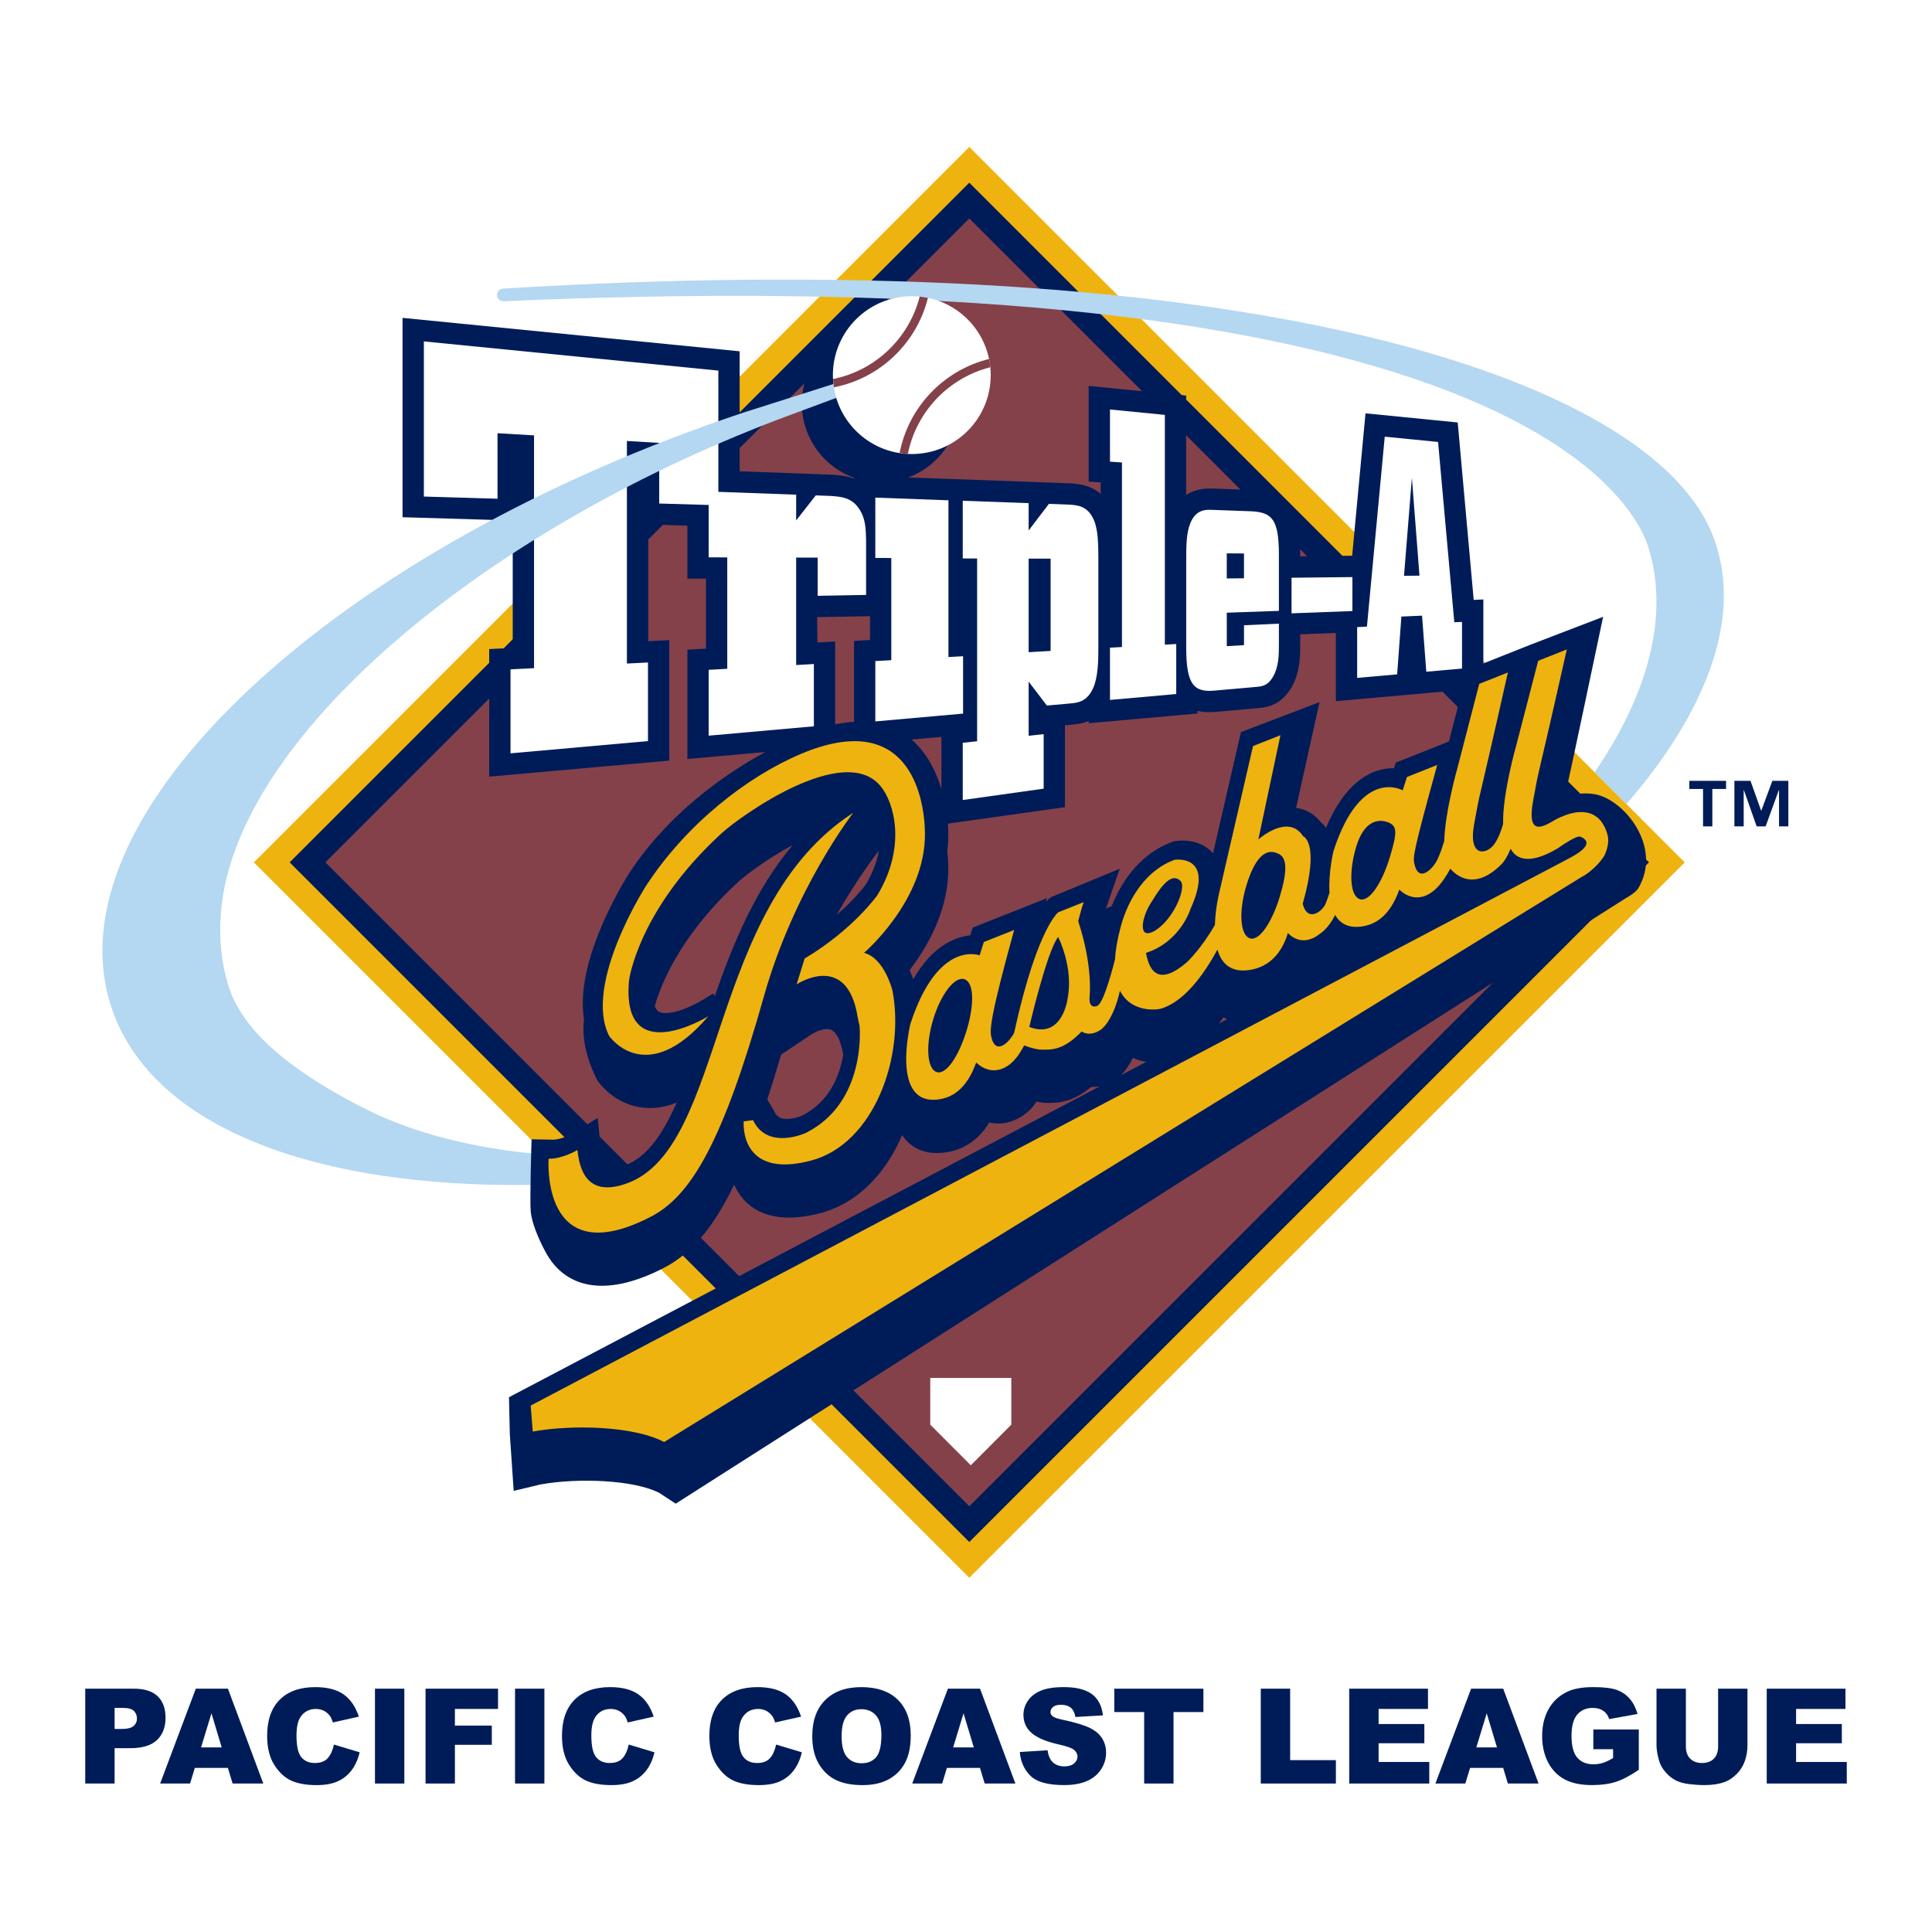 <?xml version="1.0" encoding="utf-8"?>
<!-- Generator: Adobe Illustrator 13.0.0, SVG Export Plug-In . SVG Version: 6.00 Build 14948)  -->
<!DOCTYPE svg PUBLIC "-//W3C//DTD SVG 1.0//EN" "http://www.w3.org/TR/2001/REC-SVG-20010904/DTD/svg10.dtd">
<svg version="1.0" id="Layer_1" xmlns="http://www.w3.org/2000/svg" xmlns:xlink="http://www.w3.org/1999/xlink" x="0px" y="0px"
	 width="192.756px" height="192.756px" viewBox="0 0 192.756 192.756" enable-background="new 0 0 192.756 192.756"
	 xml:space="preserve">
<g>
	<polygon fill-rule="evenodd" clip-rule="evenodd" fill="#FFFFFF" points="0,0 192.756,0 192.756,192.756 0,192.756 0,0 	"/>
	<path fill-rule="evenodd" clip-rule="evenodd" fill="#001C58" d="M172.209,78.714h-1.369v3.732h-0.928v-3.732h-1.37v-0.809h3.667
		V78.714L172.209,78.714L172.209,78.714z M178.422,82.447h-0.927v-3.613h-0.022l-1.315,3.613h-0.896l-1.272-3.613h-0.021v3.613
		h-0.928v-4.541h1.607l1.057,2.966h0.021l1.101-2.966h1.596V82.447L178.422,82.447z"/>
	<polygon fill-rule="evenodd" clip-rule="evenodd" fill="#EFB310" points="96.708,14.657 94.414,16.951 25.327,86.039 
		96.708,157.416 168.09,86.039 96.708,14.657 96.708,14.657 	"/>
	<polygon fill-rule="evenodd" clip-rule="evenodd" fill="#001C58" points="96.708,18.227 96.199,18.735 94.924,20.011 
		28.898,86.039 96.708,153.848 164.518,86.039 96.708,18.227 96.708,18.227 	"/>
	<polygon fill-rule="evenodd" clip-rule="evenodd" fill="#84414A" points="160.95,86.039 96.708,150.279 32.465,86.039 
		96.708,21.794 160.95,86.039 160.95,86.039 	"/>
	<polygon fill-rule="evenodd" clip-rule="evenodd" fill="#FFFFFF" points="92.811,142.139 96.857,146.191 100.897,142.139 
		100.897,137.48 92.811,137.48 92.811,142.139 92.811,142.139 	"/>
	<path fill-rule="evenodd" clip-rule="evenodd" fill="#001C58" d="M85.204,47.753v-0.311l9.603,0.344l9.039,0.329l0.498,0.019
		l2.58,0.094c0.256,0.023,0.588,0.055,0.858,0.104c0.336,0.061,0.737,0.168,1.16,0.37c0.31,0.149,0.604,0.335,0.869,0.563v-1.131
		l-1.196-0.08v-9.553l9.728,0.965v9.921c1.026-0.68,2.139-0.663,2.679-0.645l3.964,0.146c3.775,0.206,4.714,2.592,4.738,6.311v0.306
		l5.181-0.059l1.333-14.207l9.199,0.912l1.595,17.704l0.963-0.048v8.838l-6.973,0.626l-0.248,0.021l-7.498,0.665v-6.802
		l-3.552,0.132v1.02c0,0.59-0.005,1.245-0.098,1.917c-0.097,0.718-0.298,1.504-0.726,2.272c-1.05,1.885-2.531,2.078-3.379,2.154
		l-4.158,0.371c-0.687,0.062-1.314,0.036-1.883-0.094v0.26l-10.865,0.97v-0.214c-0.229,0.092-0.455,0.162-0.671,0.211
		c-0.401,0.095-0.765,0.128-1.05,0.156l-0.644,0.056v8.167l-12.326,1.731v-8.743l-8.721,0.777V63.943l1.594-0.09v-2.378l-5.27,0.097
		c0.016,0.968,0.025,1.886,0.029,2.528l1.769-0.096V74.41L68.58,75.724V64.818l1.852-0.104v-6.983l-1.852-0.004v-5.281l-3.905-0.115
		v11.636l2.101-0.103v12.02l-17.969,1.602V64.758l2.347-0.117V51.93l-10.992-0.326V31.714l33.634,3.335v11.972l6.945,0.254
		l2.325,0.085c0.263,0.023,0.593,0.049,0.867,0.084c0.374,0.05,0.75,0.13,1.117,0.251L85.204,47.753L85.204,47.753L85.204,47.753z"
		/>
	<polygon fill-rule="evenodd" clip-rule="evenodd" fill="#FFFFFF" points="128.858,61.192 134.93,60.965 134.93,57.576 
		128.858,57.641 128.858,61.192 128.858,61.192 	"/>
	<path fill-rule="evenodd" clip-rule="evenodd" fill="#FFFFFF" d="M85.687,50.728c0.687,0.972,0.687,2.065,0.722,3.066v5.562
		l-4.831,0.088v-3.81l-2.145-0.005v10.721L81.2,66.25v6.215l-10.494,0.933v-6.569l1.854-0.103V55.612l-1.854-0.007V50.38
		l-4.935-0.144v-6.049l-3.224-0.191v22.206l2.101-0.105v7.841L50.934,75.16v-8.379l2.348-0.118V43.438l-3.646-0.216v6.535
		l-7.347-0.216V34.062l29.381,2.913v12.096l7.764,0.283v2.569l1.955-2.498l1.542,0.057C83.861,49.564,84.924,49.602,85.687,50.728
		L85.687,50.728L85.687,50.728z"/>
	<polygon fill-rule="evenodd" clip-rule="evenodd" fill="#FFFFFF" points="94.625,49.915 87.331,49.648 87.331,55.667 
		88.924,55.672 88.924,65.866 87.331,65.955 87.331,71.975 96.087,71.197 96.087,65.473 94.625,65.553 94.625,49.915 94.625,49.915 
			"/>
	<polygon fill-rule="evenodd" clip-rule="evenodd" fill="#FFFFFF" points="116.217,41.394 110.743,40.853 110.743,46.063 
		111.938,46.141 111.938,64.553 110.743,64.619 110.743,69.832 117.353,69.243 117.353,64.253 116.217,64.317 116.217,41.394 
		116.217,41.394 	"/>
	<path fill-rule="evenodd" clip-rule="evenodd" fill="#B4D7F2" d="M162.268,80.216l-3.172-3.169
		c5.335-7.786,7.459-15.59,5.387-22.379c-0.711-2.321-4.47-10.391-23.046-16.765c-20.366-6.99-51.05-9.63-91.191-7.848
		c-0.347,0.017-0.641-0.25-0.657-0.595c-0.019-0.347,0.246-0.643,0.59-0.664c34.114-2.112,63.758-0.497,85.725,4.666
		c19.627,4.611,32.107,11.858,35.145,20.406c1.691,4.766,1.089,10.181-1.794,16.093C167.601,73.343,165.25,76.786,162.268,80.216
		L162.268,80.216L162.268,80.216z"/>
	<path fill-rule="evenodd" clip-rule="evenodd" fill="#001C58" d="M95.745,40.256c0-4.348-3.525-7.873-7.874-7.873
		c-4.348,0-7.873,3.525-7.873,7.873c0,4.349,3.524,7.873,7.873,7.873C92.22,48.129,95.745,44.604,95.745,40.256L95.745,40.256z"/>
	<path fill-rule="evenodd" clip-rule="evenodd" fill="#B4D7F2" d="M54.501,115.209l2.863,2.863
		c-5.628,0.297-11.013,0.178-16.046-0.365c-16.364-1.77-27.087-7.869-30.191-17.17c-3.103-9.304,1.815-20.622,13.847-31.865
		C36.879,57.544,54.368,47.77,74.228,41.146l11.545-3.666c0.328-0.103,0.68,0.071,0.793,0.395c0.032,0.097,0.04,0.193,0.029,0.285
		c-0.027,0.225-0.177,0.426-0.404,0.511l-7.108,2.64c-30.37,11.193-54.79,31.646-56.941,48.787
		c-0.359,2.863-0.159,5.636,0.651,8.259c1.599,5.186,7.673,9.238,13.548,12.225C41.322,113.115,47.516,114.652,54.501,115.209
		L54.501,115.209L54.501,115.209z"/>
	<path fill-rule="evenodd" clip-rule="evenodd" fill="#001C58" d="M79.081,84.317c-2.538,1.363-4.721,3.024-5.377,3.625
		c-3.986,3.663-6.15,7.126-7.312,9.622c-0.536,1.152-0.865,2.111-1.062,2.807c0.232,0.643,0.642,0.752,1.333,0.689
		c1.44-0.123,3.147-1.117,3.425-1.289l1.041-0.643l0.191,0.227C73.092,94.28,75.322,88.769,79.081,84.317L79.081,84.317
		L79.081,84.317L79.081,84.317z M87.644,84.918c-0.522,0.691-2.267,3.046-3.753,5.645l-0.397,0.703
		c0.5-0.436,0.937-0.848,1.308-1.224c1.066-1.078,1.602-1.831,1.602-1.831c0.669-1.129,1.058-2.208,1.26-3.2L87.644,84.918
		L87.644,84.918L87.644,84.918L87.644,84.918z M76.556,109.695l0.725,1.238c0.271,0.57,0.702,0.73,1.355,0.699
		c0.717-0.037,1.354-0.314,1.359-0.32c2.32-1.16,3.394-3.152,3.906-5.041c0.097-0.352,0.17-0.697,0.229-1.025
		c-0.433-2.545-1.325-2.57-1.595-2.572c-0.72-0.014-1.494,0.475-1.57,0.521l-3.032,2.027
		C77.464,106.824,77.006,108.312,76.556,109.695L76.556,109.695L76.556,109.695L76.556,109.695z M122.425,101.691
		c-0.123-0.062-0.245-0.127-0.358-0.199c-0.152,0.213-0.305,0.426-0.463,0.633L122.425,101.691L122.425,101.691L122.425,101.691
		L122.425,101.691z M111.856,107.264l2.51-1.324c-0.431-0.072-0.885-0.191-1.335-0.387
		C112.624,106.369,112.203,106.91,111.856,107.264L111.856,107.264L111.856,107.264L111.856,107.264z M163.445,88.636
		c-0.224,0.372-1.022,0.882-1.191,0.945c-0.17,0.067-94.838,60.441-94.838,60.441l-1.617-1.062
		c-2.517-1.32-8.147-1.533-11.877-0.855l-2.672,0.641l-0.386-5.689l-0.083-3.656l58.942-31.012c-0.293,0.053-0.58,0.064-0.854,0.049
		c-1.922,1.619-3.453,1.625-4.645,1.592l-0.276-0.018l-0.519-0.113l-0.503,0.668c-0.268,0.279-0.496,0.459-0.656,0.58
		c-1.253,0.941-2.524,1.078-3.566,0.85c-1.237,2.004-2.878,2.785-4.415,2.986c-2.146,0.285-3.488-0.557-4.281-1.725
		c-1.567,3.648-4.298,6.771-8.223,7.793c-4.093,1.066-6.766,0.066-8.127-2.084c-0.162-0.256-0.297-0.516-0.409-0.771
		c-2.101,4.35-4.308,6.904-7.018,8.303c-6.043,3.113-9.929,1.863-11.781-1.551c-0.76-1.398-1.392-2.963-1.499-4.064
		c-0.108-1.133,0.084-7.217,0.084-7.217l2.147,0.039c0.351,0.004,0.799-0.115,1.23-0.291c0.101-0.043,0.201-0.074,0.298-0.1
		l2.928-1.775l0.298,3.01c0.203,2.035,0.57,2.387,2.415,1.713c1.775-0.646,3.221-2.275,4.585-5.027
		c0.197-0.396,0.388-0.809,0.574-1.23c-1.49,0.607-2.888,0.676-4.152,0.363c-1.226-0.305-2.143-0.928-2.737-1.449
		c-0.301-0.264-0.533-0.51-0.693-0.699c-0.188-0.221-0.367-0.484-0.367-0.484c-0.93-1.832-1.549-4.076-1.292-5.994
		c-0.478-2.969,0.505-6.26,1.493-8.717c1.315-3.274,2.982-5.866,2.982-5.866c4.23-6.502,11.126-11.271,16.823-13.685
		c12.974-5.493,14.996,5.838,15.048,9.608c0.008,0.619-0.029,1.228-0.105,1.821c0.069,0.588,0.098,1.125,0.105,1.583
		c0.052,3.929-1.718,7.317-3.357,9.621c-0.169,0.238-0.335,0.462-0.501,0.678c0.156,0.352,0.274,0.665,0.357,0.915
		c1.836-3.187,3.996-4.206,5.683-4.378l0.247-0.772l7.419-2.945l-0.11,0.389c0.209-0.246,0.377-0.395,0.489-0.479l6.882-2.844
		l-1.384,3.971l0.573-0.235c1.07-2.729,3.04-5.312,6.025-6.407c0.317-0.117,0.905-0.163,1.403-0.125
		c0.521,0.037,1.367,0.183,2.136,0.749c0.204,0.151,0.386,0.317,0.548,0.497l2.784-12.081l7.844-2.993l-2.341,10.555
		c0.862,0.111,1.753,0.52,2.478,1.444c0.185,0.149,0.356,0.328,0.512,0.54c1.988-4.733,4.672-5.976,6.78-5.944l0.175-0.557
		l5.298-2.104l1.858-7.162l6.271-2.493l7.26-2.788c0,0-3.434,16.325-3.814,17.954c0.665-0.211,1.867-0.483,3.076-0.237
		C162.069,79.828,165.898,84.507,163.445,88.636L163.445,88.636L163.445,88.636z"/>
	<path fill-rule="evenodd" clip-rule="evenodd" fill="#FFFFFF" d="M109.119,51.847c0.438,0.967,0.464,2.454,0.464,3.902v8.852
		c0,1.32-0.026,2.938-0.519,4.051c-0.632,1.385-1.548,1.466-2.359,1.539l-2.258,0.201l-1.819-2.386v5.4l1.499-0.159v5.438
		l-8.074,1.133v-5.71l1.434-0.153V55.72l-1.434-0.004v-5.755l6.575,0.239v2.724l2.021-2.651l2.139,0.079
		C107.573,50.423,108.517,50.5,109.119,51.847L109.119,51.847L109.119,51.847L109.119,51.847z M104.821,55.737l-2.193-0.004v9.334
		l2.193-0.122V55.737L104.821,55.737L104.821,55.737z"/>
	<path fill-rule="evenodd" clip-rule="evenodd" fill="#FFFFFF" d="M127.596,55.208v5.739l-5.2,0.182v3.339l1.718-0.101v-1.986
		l3.482-0.158v2.085c0,1.097-0.021,2.198-0.556,3.152c-0.536,0.967-1.12,1.019-1.71,1.073l-4.158,0.369
		c-2.075,0.185-2.822-0.605-2.822-4.312v-8.704c0-1.169,0-2.417,0.291-3.35c0.528-1.732,1.621-1.692,2.302-1.666l3.947,0.143
		C126.935,51.124,127.574,51.88,127.596,55.208L127.596,55.208L127.596,55.208L127.596,55.208z M124.113,55.22l-1.718-0.011v2.505
		l1.718-0.02V55.22L124.113,55.22L124.113,55.22z"/>
	<path fill-rule="evenodd" clip-rule="evenodd" fill="#FFFFFF" d="M145.865,62.046v4.657l-3.564,0.317l-0.424-5.596l-2.062,0.09
		l-0.421,5.766l-3.991,0.354v-5.068l0.976-0.049l1.777-18.95l5.32,0.527l1.62,17.989L145.865,62.046L145.865,62.046L145.865,62.046
		L145.865,62.046z M141.621,57.433l-0.757-9.767l-0.786,9.784L141.621,57.433L141.621,57.433L141.621,57.433z"/>
	<path fill-rule="evenodd" clip-rule="evenodd" fill="#EFB310" d="M106.512,99.646c0.621-3.161-0.944-6.165-0.944-6.165
		c-1.138,1.486-2.875,8.977-2.875,8.977C106.007,103.732,106.512,99.646,106.512,99.646L106.512,99.646L106.512,99.646
		L106.512,99.646z M135.322,84.437c-0.776,2.552-0.634,4.912,0.319,5.266c0.954,0.354,2.231-1.581,3.009-4.133
		c0.779-2.554,0.764-3.185-0.192-3.538C137.505,81.674,136.102,81.887,135.322,84.437L135.322,84.437L135.322,84.437L135.322,84.437
		z M93.11,101.688c-0.777,2.551-0.635,4.908,0.318,5.264c0.955,0.354,2.23-1.58,3.009-4.133c0.776-2.553,0.762-4.756-0.193-5.111
		C95.291,97.352,93.887,99.135,93.11,101.688L93.11,101.688L93.11,101.688L93.11,101.688z M124.352,88.345
		c-0.776,2.549-0.634,4.908,0.319,5.263c0.956,0.355,2.231-1.58,3.007-4.132c0.778-2.552,0.764-3.972-0.19-4.323
		C126.16,84.533,125.131,85.792,124.352,88.345L124.352,88.345L124.352,88.345L124.352,88.345z M115.029,89.765
		c-0.976,1.424-1.235,2.859-0.825,3.241c0.408,0.384,1.656-0.334,2.63-1.757c0.971-1.423,1.356-2.974,0.946-3.356
		C116.991,87.106,116.059,88.061,115.029,89.765L115.029,89.765L115.029,89.765L115.029,89.765z M118.782,90.668
		c0,0-0.974,3.274-4.45,4.407c0.25,1.253,0.909,3.699,4.139,0.876c0,0,1.413-1.345,2.74-3.674c0.047-1.634,0.403-3.084,0.403-3.084
		l3.4-14.755l2.735-1.085l-2.204,10.402c0,0,2.966-2.667,4.471-0.317c0,0,1.706,0.575-0.044,6.729c0.456,1.876,1.95,0.825,2.3-0.042
		c0.135-0.332,0.259-0.692,0.373-1.07c-0.129-2.015,0.404-4.17,0.404-4.17c2.754-8.443,6.898-6.03,6.898-6.03l0.427-1.333
		l3.016-1.201c-2.454,8.908-2.439,9.208-2.261,9.938c0.457,1.875,1.852,0.372,2.261-0.461c0.256-0.519,0.49-1.187,0.7-1.897
		c0.102-3.043,1.326-7.302,1.326-7.302l2.17-8.371l2.855-1.133c-3.358,14.96-2.635,11.115-3.364,15.115
		c-0.628,3.432,1.289,3.054,2.026,1.99c0.372-0.542,0.654-1.249,0.861-1.987c-0.069-3.048,1.331-7.917,1.331-7.917l2.171-8.368
		l2.855-1.136c-3.362,14.96-2.635,11.118-3.364,15.116c-0.627,3.431,0.867,2.671,2.022,1.99c0,0,0.352-0.24,1.123-0.536
		c0.773-0.294,3.384-1.159,4.264,1.868c0.163,0.561,0.106,1.223-0.266,2.076c-0.439,0.802-1.548,1.826-2.287,2.181l-91.555,56.383
		c-3.081-1.619-9.231-1.746-13.105-1.043l-0.205-2.592l103.749-54.676c1.473-0.792,2.185-1.582,0.969-2.085
		c-0.395-0.164-2.229,1.152-2.229,1.152c-3.313,1.985-4.377,0.714-4.716,0.055c-0.356,0.835-0.686,1.303-0.863,1.486
		c-3.123,3.2-5.082,0.568-5.16,0.497c-0.816,1.536-1.52,2.105-1.785,2.304c-1.848,1.39-3.301-0.215-3.301-0.215
		c-1.003,2.8-2.526,3.52-3.789,3.687c-1.337,0.179-2.146-0.33-2.613-1.153c-0.702,1.37-1.363,1.754-1.617,1.947
		c-1.849,1.389-3.099-0.151-3.099-0.151c-0.639,2.114-1.929,3.389-3.788,3.687c-1.929,0.308-2.851-0.675-3.245-2.025
		c-1.441,2.645-3.354,5.182-5.602,5.883c-0.413,0.129-2.998,0.443-4.121-1.781c-0.721,3.156-1.917,3.889-1.917,3.889
		c-1.146,0.777-1.904,0.174-1.904,0.174c-1.819,1.887-2.999,1.838-4.063,1.809c-0.582-0.016-1.394-0.309-1.674-0.418l-0.188,0.344
		l-0.266,0.434c-0.46,0.697-0.846,1.004-1.025,1.141c-1.848,1.389-3.303-0.217-3.303-0.217c-1.005,2.801-2.525,3.521-3.786,3.689
		c-4.804,0.635-2.777-7.555-2.777-7.555c2.754-8.445,6.899-6.818,6.899-6.818l0.424-1.333l3.02-1.2
		c-2.452,8.908-2.439,9.992-2.263,10.724c0.459,1.875,1.853,0.371,2.263-0.463c0.598-2.729,1.185-4.857,1.726-6.507
		c1.519-4.627,2.677-5.521,2.677-5.521l2.533-1.008c-0.263,0.752-0.54,1.897-0.54,1.897c1.521,4.643,1.126,7.583,1.126,7.583
		c-0.071,1.227,0.713,0.885,0.713,0.885c0.548-0.072,1.31-2.631,1.827-4.643c0.053-0.93,0.236-2.032,0.591-3.335
		c0.796-2.904,2.606-5.608,5.338-6.611C117.168,85.784,121.294,85.138,118.782,90.668L118.782,90.668L118.782,90.668L118.782,90.668
		z M85.129,81.093c0,0-5.879,7.552-8.91,18.302c-4.071,14.455-7.241,19.916-11.289,22c-11.024,5.684-10.195-5.785-10.195-5.785
		c1.408,0.016,2.877-0.873,2.877-0.873c0.281,2.811,1.549,4.562,4.962,3.318C72.457,114.447,70.543,90.498,85.129,81.093
		L85.129,81.093L85.129,81.093L85.129,81.093z M70.662,101.395c-6.216,7.291-9.883,1.965-9.883,1.965
		c-2.624-5.168,3.663-14.958,3.663-14.958c4.02-6.177,10.086-10.905,15.443-13.174c10.637-4.504,12.345,4.02,12.397,7.877
		c0.091,6.704-6.076,11.959-6.076,11.959c2.045,0.527,2.833,3.762,2.833,3.762c1.268,6.559-1.815,15.328-8.163,16.977
		c-7.192,1.873-6.676-3.922-6.676-3.922l0.931-0.125c1.451,3.049,5.267,1.277,5.267,1.277c6.104-3.059,5.365-10.65,5.365-10.65
		l-0.193-0.912c-1.064-6.618-6.09-3.26-6.09-3.26l0.798-2.578c4.86-2.896,7.257-6.321,7.257-6.321
		c2.891-4.771,1.719-9.166,0.338-10.859c-3.656-4.48-14.062,3.01-15.886,4.687c-8.362,7.677-9.229,14.681-9.229,14.681
		C61.95,106.764,70.662,101.395,70.662,101.395L70.662,101.395L70.662,101.395z"/>
	<path fill-rule="evenodd" clip-rule="evenodd" fill="#001C58" d="M8.504,168.48h4.85c1.056,0,1.847,0.25,2.373,0.752
		c0.526,0.504,0.789,1.217,0.789,2.145c0,0.953-0.287,1.697-0.86,2.234c-0.574,0.537-1.448,0.805-2.625,0.805h-1.597v3.527h-2.93
		V168.48L8.504,168.48L8.504,168.48z M11.434,172.498h0.711c0.559,0,0.952-0.098,1.179-0.291c0.227-0.195,0.34-0.445,0.34-0.75
		c0-0.293-0.098-0.545-0.295-0.75s-0.566-0.309-1.108-0.309h-0.827V172.498L11.434,172.498z"/>
	<path fill-rule="evenodd" clip-rule="evenodd" fill="#001C58" d="M22.737,176.387h-3.301l-0.473,1.557h-2.987l3.559-9.463h3.207
		l3.527,9.463h-3.062L22.737,176.387L22.737,176.387L22.737,176.387z M22.121,174.34l-1.024-3.404l-1.037,3.404H22.121
		L22.121,174.34z"/>
	<path fill-rule="evenodd" clip-rule="evenodd" fill="#001C58" d="M33.315,174.055l2.566,0.773
		c-0.172,0.721-0.444,1.324-0.815,1.807c-0.371,0.484-0.833,0.85-1.382,1.094c-0.55,0.246-1.25,0.371-2.1,0.371
		c-1.031,0-1.874-0.15-2.528-0.447c-0.654-0.301-1.218-0.824-1.693-1.576c-0.475-0.752-0.711-1.715-0.711-2.887
		c0-1.564,0.418-2.766,1.254-3.605c0.836-0.84,2.019-1.26,3.549-1.26c1.197,0,2.137,0.242,2.823,0.723
		c0.685,0.482,1.193,1.223,1.526,2.221l-2.592,0.582c-0.092-0.291-0.188-0.506-0.287-0.641c-0.165-0.227-0.366-0.4-0.604-0.523
		c-0.239-0.121-0.506-0.184-0.8-0.184c-0.668,0-1.18,0.266-1.535,0.799c-0.269,0.395-0.404,1.014-0.404,1.859
		c0,1.047,0.16,1.764,0.48,2.152c0.32,0.389,0.771,0.582,1.351,0.582c0.562,0,0.988-0.156,1.276-0.471
		C32.976,175.109,33.185,174.652,33.315,174.055L33.315,174.055z"/>
	<polygon fill-rule="evenodd" clip-rule="evenodd" fill="#001C58" points="37.41,168.48 40.34,168.48 40.34,177.943 37.41,177.943 
		37.41,168.48 	"/>
	<polygon fill-rule="evenodd" clip-rule="evenodd" fill="#001C58" points="42.456,168.48 49.689,168.48 49.689,170.502 
		45.386,170.502 45.386,172.162 49.067,172.162 49.067,174.08 45.386,174.08 45.386,177.943 42.456,177.943 42.456,168.48 	"/>
	<polygon fill-rule="evenodd" clip-rule="evenodd" fill="#001C58" points="51.385,168.48 54.314,168.48 54.314,177.943 
		51.385,177.943 51.385,168.48 	"/>
	<path fill-rule="evenodd" clip-rule="evenodd" fill="#001C58" d="M62.731,174.055l2.567,0.773
		c-0.173,0.721-0.444,1.324-0.815,1.807c-0.371,0.484-0.832,0.85-1.382,1.094c-0.55,0.246-1.25,0.371-2.1,0.371
		c-1.031,0-1.874-0.15-2.528-0.447c-0.654-0.301-1.218-0.824-1.693-1.576c-0.475-0.752-0.711-1.715-0.711-2.887
		c0-1.564,0.418-2.766,1.254-3.605c0.836-0.84,2.02-1.26,3.549-1.26c1.197,0,2.138,0.242,2.823,0.723
		c0.685,0.482,1.193,1.223,1.526,2.221l-2.593,0.582c-0.091-0.291-0.187-0.506-0.287-0.641c-0.165-0.227-0.367-0.4-0.604-0.523
		c-0.239-0.121-0.505-0.184-0.8-0.184c-0.668,0-1.18,0.266-1.535,0.799c-0.269,0.395-0.404,1.014-0.404,1.859
		c0,1.047,0.16,1.764,0.48,2.152c0.32,0.389,0.771,0.582,1.351,0.582c0.562,0,0.988-0.156,1.276-0.471
		C62.392,175.109,62.601,174.652,62.731,174.055L62.731,174.055z"/>
	<path fill-rule="evenodd" clip-rule="evenodd" fill="#001C58" d="M77.436,174.055l2.567,0.773
		c-0.173,0.721-0.444,1.324-0.815,1.807c-0.371,0.484-0.832,0.85-1.383,1.094c-0.55,0.246-1.25,0.371-2.1,0.371
		c-1.031,0-1.874-0.15-2.528-0.447c-0.654-0.301-1.217-0.824-1.692-1.576c-0.475-0.752-0.712-1.715-0.712-2.887
		c0-1.564,0.418-2.766,1.254-3.605s2.019-1.26,3.549-1.26c1.197,0,2.138,0.242,2.823,0.723c0.685,0.482,1.193,1.223,1.526,2.221
		l-2.592,0.582c-0.091-0.291-0.187-0.506-0.287-0.641c-0.165-0.227-0.367-0.4-0.605-0.523c-0.238-0.121-0.505-0.184-0.8-0.184
		c-0.668,0-1.18,0.266-1.535,0.799c-0.269,0.395-0.404,1.014-0.404,1.859c0,1.047,0.16,1.764,0.481,2.152
		c0.32,0.389,0.771,0.582,1.351,0.582c0.562,0,0.987-0.156,1.276-0.471C77.097,175.109,77.306,174.652,77.436,174.055
		L77.436,174.055z"/>
	<path fill-rule="evenodd" clip-rule="evenodd" fill="#001C58" d="M81.039,173.219c0-1.543,0.431-2.746,1.294-3.605
		c0.862-0.859,2.063-1.289,3.603-1.289c1.579,0,2.794,0.424,3.648,1.268s1.281,2.027,1.281,3.549c0,1.105-0.187,2.01-0.56,2.717
		c-0.373,0.709-0.912,1.258-1.617,1.65c-0.705,0.395-1.583,0.592-2.636,0.592c-1.07,0-1.955-0.172-2.656-0.51
		c-0.701-0.34-1.269-0.877-1.705-1.613C81.256,175.242,81.039,174.322,81.039,173.219L81.039,173.219L81.039,173.219z
		 M83.968,173.23c0,0.957,0.178,1.645,0.534,2.062c0.355,0.42,0.84,0.627,1.453,0.627c0.629,0,1.117-0.203,1.463-0.613
		c0.345-0.41,0.518-1.145,0.518-2.205c0-0.891-0.181-1.545-0.541-1.957c-0.36-0.41-0.849-0.617-1.465-0.617
		c-0.591,0-1.065,0.209-1.423,0.627C84.147,171.572,83.968,172.266,83.968,173.23L83.968,173.23z"/>
	<path fill-rule="evenodd" clip-rule="evenodd" fill="#001C58" d="M97.773,176.387h-3.301L94,177.943h-2.987l3.559-9.463h3.207
		l3.527,9.463h-3.062L97.773,176.387L97.773,176.387L97.773,176.387z M97.157,174.34l-1.024-3.404l-1.036,3.404H97.157
		L97.157,174.34z"/>
	<path fill-rule="evenodd" clip-rule="evenodd" fill="#001C58" d="M101.745,174.799l2.774-0.174c0.06,0.451,0.184,0.795,0.37,1.033
		c0.304,0.383,0.735,0.574,1.299,0.574c0.42,0,0.744-0.098,0.972-0.293s0.341-0.422,0.341-0.68c0-0.244-0.106-0.463-0.32-0.656
		c-0.213-0.191-0.713-0.375-1.497-0.547c-1.284-0.287-2.2-0.668-2.748-1.146c-0.552-0.477-0.827-1.084-0.827-1.822
		c0-0.486,0.141-0.943,0.423-1.375c0.283-0.432,0.707-0.771,1.274-1.018c0.566-0.248,1.344-0.371,2.331-0.371
		c1.211,0,2.135,0.225,2.771,0.674c0.636,0.451,1.015,1.166,1.135,2.146l-2.748,0.162c-0.075-0.426-0.23-0.736-0.468-0.93
		c-0.237-0.191-0.564-0.289-0.982-0.289c-0.345,0-0.604,0.072-0.778,0.215c-0.174,0.145-0.261,0.318-0.261,0.525
		c0,0.148,0.073,0.285,0.22,0.404c0.143,0.125,0.473,0.24,0.989,0.348c1.28,0.275,2.197,0.553,2.752,0.834
		c0.554,0.281,0.956,0.631,1.209,1.049c0.252,0.416,0.379,0.883,0.379,1.398c0,0.605-0.169,1.164-0.505,1.678
		c-0.337,0.512-0.808,0.898-1.412,1.162c-0.604,0.264-1.365,0.398-2.283,0.398c-1.614,0-2.731-0.311-3.354-0.934
		C102.179,176.547,101.827,175.756,101.745,174.799L101.745,174.799z"/>
	<polygon fill-rule="evenodd" clip-rule="evenodd" fill="#001C58" points="111.172,168.48 120.064,168.48 120.064,170.812 
		117.083,170.812 117.083,177.943 114.153,177.943 114.153,170.812 111.172,170.812 111.172,168.48 	"/>
	<polygon fill-rule="evenodd" clip-rule="evenodd" fill="#001C58" points="125.788,168.48 128.718,168.48 128.718,175.609 
		133.281,175.609 133.281,177.943 125.788,177.943 125.788,168.48 	"/>
	<polygon fill-rule="evenodd" clip-rule="evenodd" fill="#001C58" points="134.613,168.48 142.47,168.48 142.47,170.502 
		137.543,170.502 137.543,172.006 142.106,172.006 142.106,173.924 137.543,173.924 137.543,175.791 142.599,175.791 
		142.599,177.943 134.613,177.943 134.613,168.48 	"/>
	<path fill-rule="evenodd" clip-rule="evenodd" fill="#001C58" d="M149.972,176.387h-3.302l-0.473,1.557h-2.987l3.56-9.463h3.206
		l3.527,9.463h-3.062L149.972,176.387L149.972,176.387L149.972,176.387z M149.354,174.34l-1.024-3.404l-1.036,3.404H149.354
		L149.354,174.34z"/>
	<path fill-rule="evenodd" clip-rule="evenodd" fill="#001C58" d="M158.967,174.521v-1.971h4.537v4.023
		c-0.866,0.59-1.632,0.992-2.297,1.205s-1.454,0.32-2.367,0.32c-1.124,0-2.04-0.191-2.749-0.574
		c-0.708-0.383-1.258-0.953-1.647-1.709s-0.584-1.625-0.584-2.605c0-1.031,0.213-1.928,0.64-2.691
		c0.426-0.764,1.051-1.342,1.873-1.738c0.642-0.305,1.505-0.457,2.59-0.457c1.047,0,1.83,0.094,2.349,0.283
		c0.52,0.191,0.949,0.484,1.292,0.883c0.342,0.398,0.6,0.902,0.772,1.514l-2.826,0.51c-0.116-0.361-0.313-0.637-0.592-0.828
		c-0.277-0.191-0.632-0.287-1.062-0.287c-0.641,0-1.153,0.223-1.534,0.668c-0.381,0.443-0.571,1.146-0.571,2.109
		c0,1.023,0.192,1.754,0.578,2.191c0.386,0.439,0.923,0.658,1.612,0.658c0.327,0,0.64-0.049,0.937-0.143s0.638-0.252,1.021-0.479
		v-0.883H158.967L158.967,174.521z"/>
	<path fill-rule="evenodd" clip-rule="evenodd" fill="#001C58" d="M171.415,168.48h2.93v5.633c0,0.561-0.088,1.088-0.261,1.584
		c-0.176,0.496-0.448,0.93-0.821,1.303c-0.373,0.371-0.763,0.633-1.172,0.783c-0.569,0.211-1.251,0.316-2.047,0.316
		c-0.462,0-0.964-0.033-1.509-0.098c-0.544-0.064-1-0.191-1.366-0.383s-0.701-0.463-1.005-0.816c-0.303-0.352-0.51-0.715-0.622-1.09
		c-0.182-0.602-0.272-1.135-0.272-1.6v-5.633h2.931v5.77c0,0.518,0.143,0.92,0.427,1.209c0.284,0.291,0.68,0.436,1.184,0.436
		c0.501,0,0.893-0.143,1.178-0.428c0.283-0.287,0.427-0.691,0.427-1.217V168.48L171.415,168.48z"/>
	<polygon fill-rule="evenodd" clip-rule="evenodd" fill="#001C58" points="176.267,168.48 184.122,168.48 184.122,170.502 
		179.196,170.502 179.196,172.006 183.76,172.006 183.76,173.924 179.196,173.924 179.196,175.791 184.252,175.791 184.252,177.943 
		176.267,177.943 176.267,168.48 	"/>
	<path fill-rule="evenodd" clip-rule="evenodd" fill="#FFFFFF" d="M98.844,37.425c0-4.348-3.525-7.873-7.874-7.873
		c-4.348,0-7.873,3.525-7.873,7.873c0,4.349,3.525,7.874,7.873,7.874C95.319,45.298,98.844,41.773,98.844,37.425L98.844,37.425z"/>
	<path fill-rule="evenodd" clip-rule="evenodd" fill="#84414A" d="M89.755,45.195c0.271,0.042,0.546,0.07,0.825,0.084
		c0.846-4.224,4.079-7.586,8.224-8.641c-0.028-0.279-0.071-0.554-0.127-0.824C94.162,36.932,90.645,40.595,89.755,45.195
		L89.755,45.195z"/>
	<path fill-rule="evenodd" clip-rule="evenodd" fill="#84414A" d="M92.58,29.718c-0.27-0.057-0.544-0.099-0.823-0.126
		c-1.056,4.145-4.417,7.376-8.64,8.222c0.014,0.279,0.042,0.555,0.083,0.826C87.8,37.75,91.462,34.233,92.58,29.718L92.58,29.718z"
		/>
</g>
</svg>
